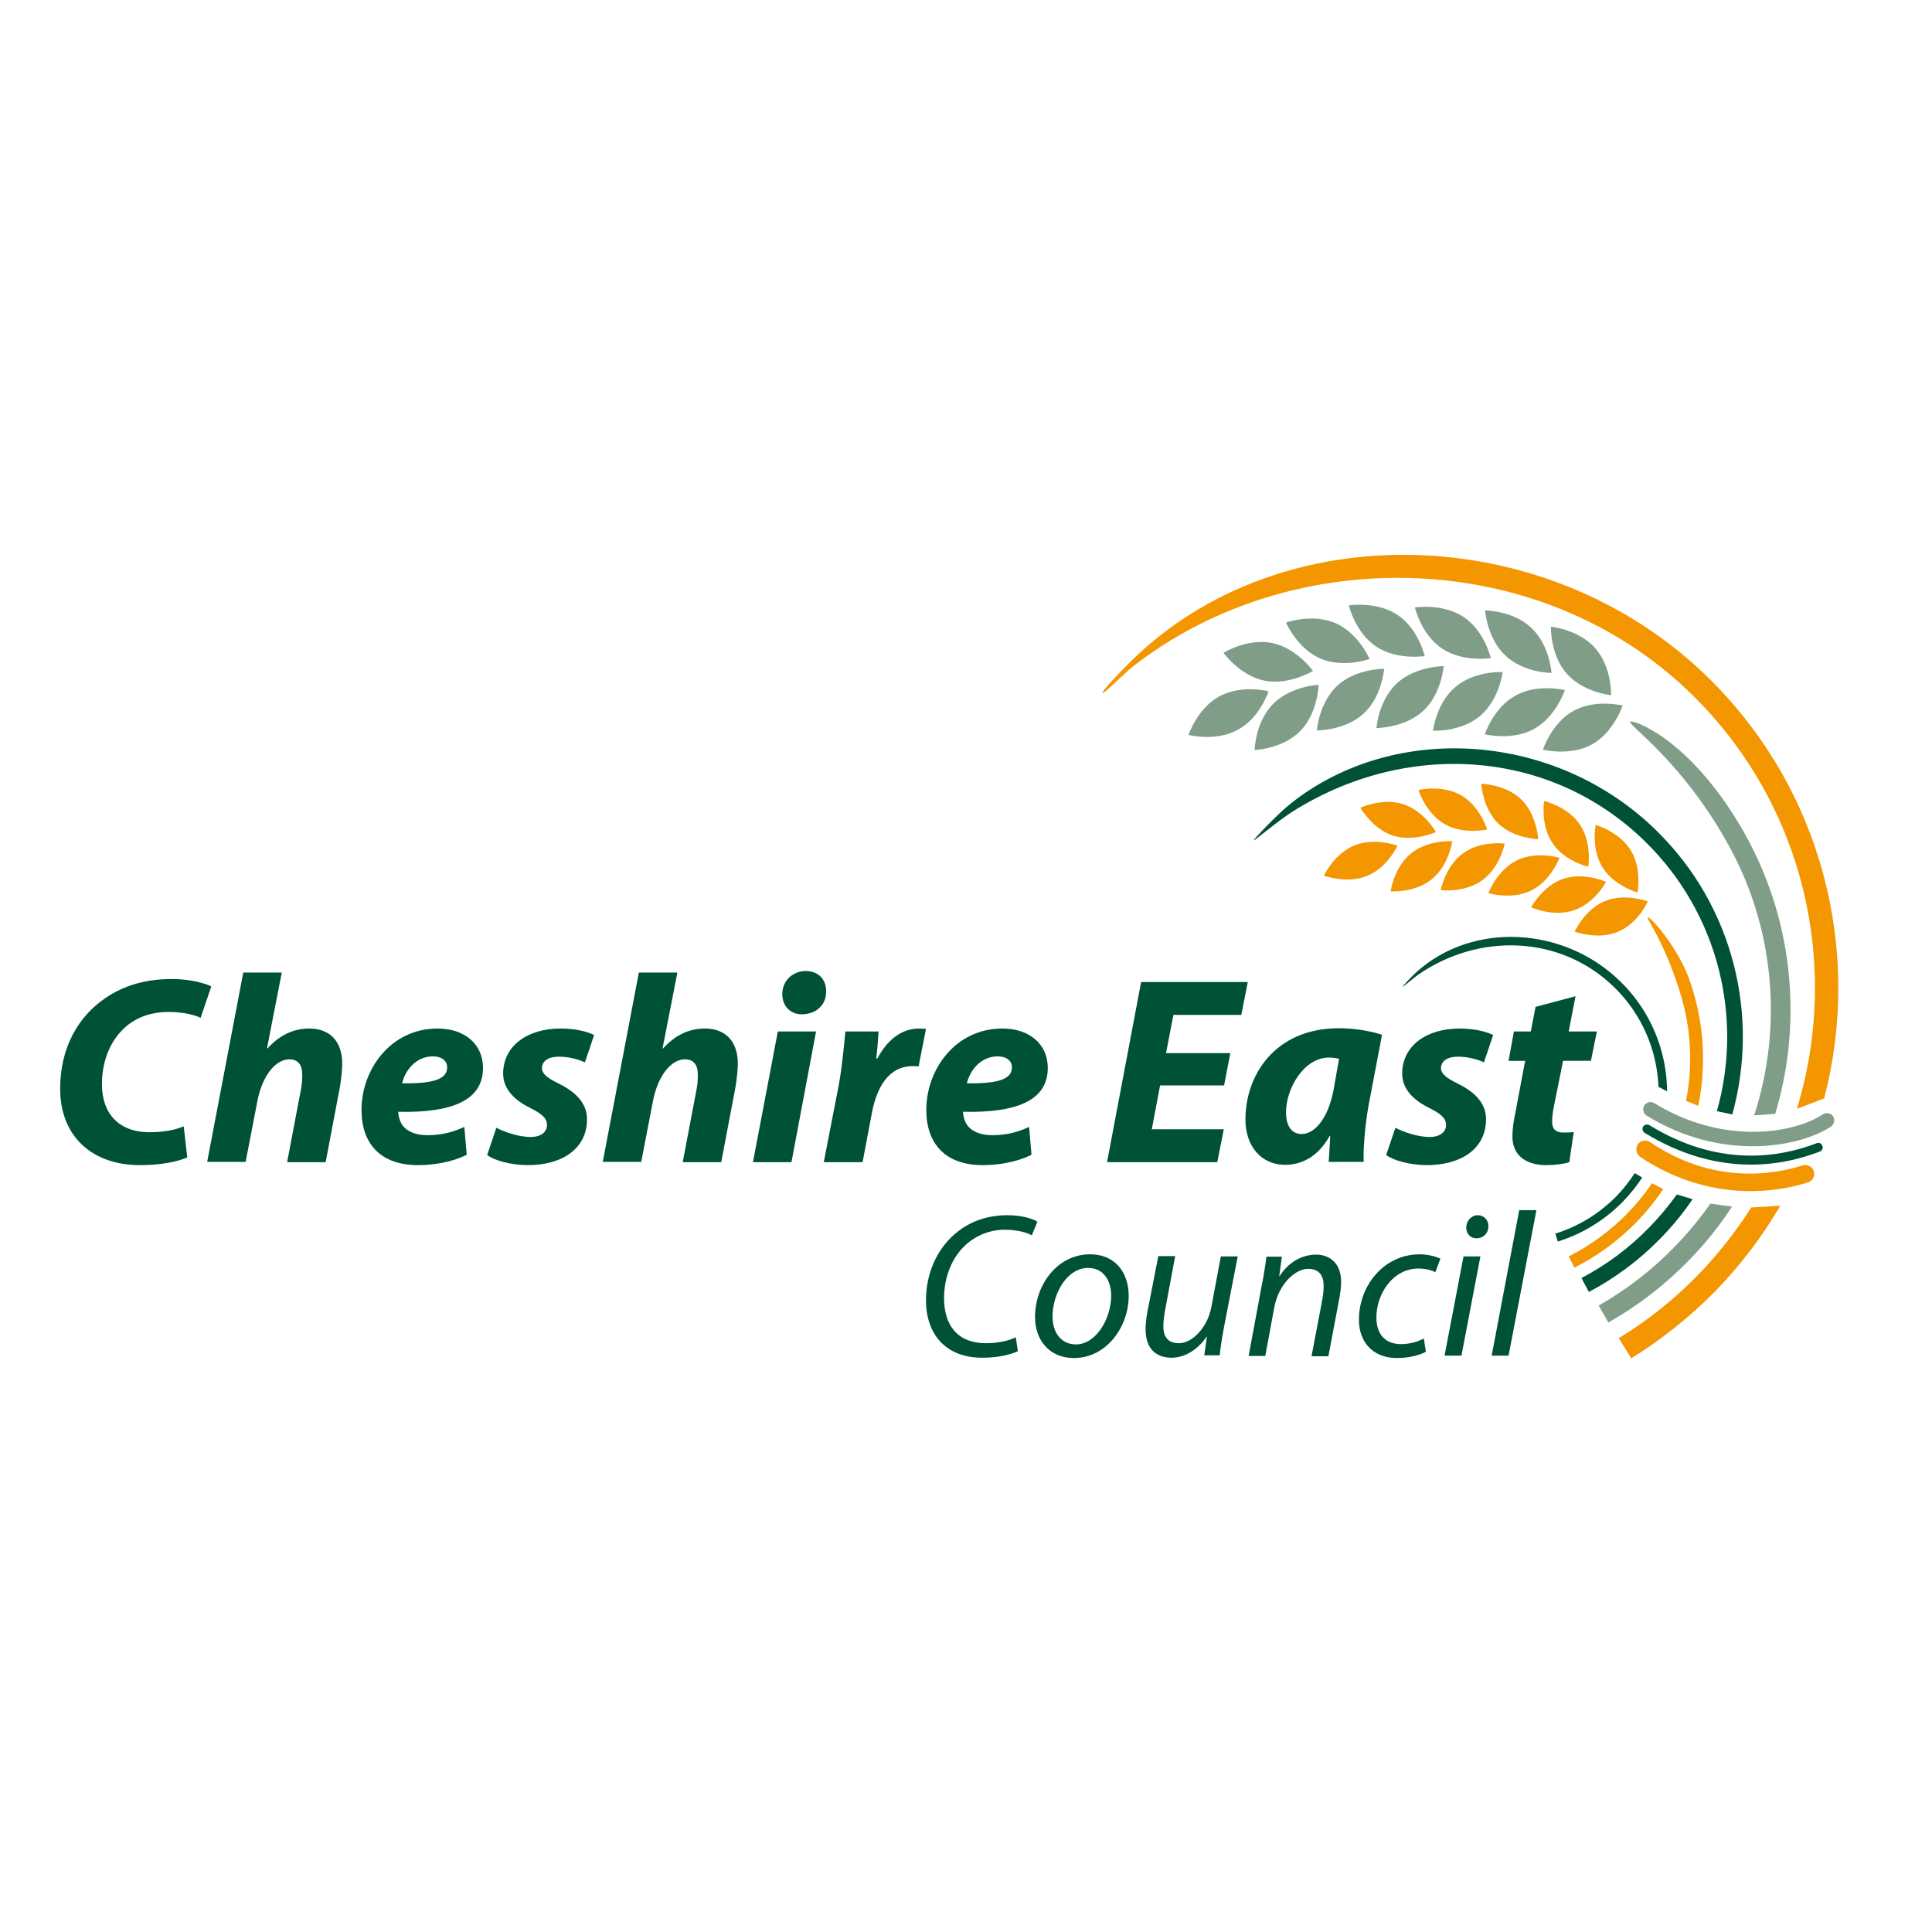 <?xml version="1.0" encoding="UTF-8"?> <svg xmlns="http://www.w3.org/2000/svg" xmlns:xlink="http://www.w3.org/1999/xlink" version="1.1" id="layer" x="0px" y="0px" viewBox="0 0 652 652" style="enable-background:new 0 0 652 652;" xml:space="preserve"> <style type="text/css"> .st0{fill:#005234;} .st1{fill:#F39600;} .st2{fill:#809D88;} </style> <g> <path class="st0" d="M562.6,368.3c-0.1-13.5-5.4-27-15.8-37.1c-19-18.6-49.7-20.2-68.6-3.3c-1.7,1.5-4.9,4.9-4.8,5.1 c0.1,0.1,3.3-2.7,5.1-4c20.6-14.3,48.2-13.5,66.3,4.2c9.4,9.2,14.4,21.3,14.9,33.6L562.6,368.3z"></path> <path class="st0" d="M551.7,395.9c-1.8,2.7-3.8,5.3-6.1,7.7c-5.8,5.9-12.9,10.3-20.7,12.7l0.8,2.7c8.3-2.6,15.8-7.2,21.9-13.4 c2.5-2.6,4.7-5.3,6.6-8.2L551.7,395.9z"></path> <path class="st0" d="M584.6,376.1c9.2-33.1,0.6-70.2-25.7-95.9c-33.9-33.2-88.1-36.8-123.1-9.2c-4.6,3.6-12.9,12.4-12.7,12.6 c0.2,0.2,8.6-6.9,13.1-9.7C474,250,522.7,252.2,555.2,284c24.9,24.4,33.1,59.6,24.2,91L584.6,376.1z"></path> </g> <g> <path class="st0" d="M565.9,403.1c-2.8,3.9-5.9,7.6-9.3,11.1c-6.7,6.9-14.5,12.7-22.9,17.1l2.5,4.7c8.9-4.7,17.1-10.8,24.2-18.1 c4.1-4.2,7.7-8.6,10.8-13.2L565.9,403.1z"></path> <path class="st1" d="M615.6,370.7c12.9-49.3-0.3-104-39.2-142.1c-54.3-53.1-144.6-55.4-195.2-5c-3.2,3.2-9.6,9.8-9.1,10.2 c0.5,0.5,6.8-6.2,10.4-9c53.5-41.7,137.2-40.6,188.4,9.5c38.3,37.5,50.2,91.9,35.5,139.9L615.6,370.7z"></path> </g> <g> <path class="st1" d="M591,407.5c-5.1,8-11.1,15.7-18,22.8c-8,8.2-17,15.4-26.7,21.3l4.2,6.8c10.2-6.3,19.7-13.9,28.2-22.5 c8.7-8.9,16.1-18.7,22.1-29L591,407.5z"></path> <path class="st1" d="M608.3,393.3c-10.1,3.2-30.2,6.5-51.5-7.9c-1.4-0.9-3.2-0.5-4.1,0.8s-0.5,3.2,0.8,4.2 c24.4,16.3,47.8,11.5,56.7,8.6c1.6-0.5,2.4-2.2,1.9-3.8C611.6,393.7,609.9,392.8,608.3,393.3"></path> <path class="st0" d="M613.1,385.8c-13,5-33.4,8.1-56.5-6.1c-0.7-0.4-1.6-0.2-2.1,0.5c-0.4,0.7-0.2,1.6,0.5,2.1 c24.2,14.8,45.5,11.6,59.2,6.3c0.8-0.3,1.1-1.2,0.8-1.9C614.7,385.8,613.8,385.5,613.1,385.8"></path> <path class="st2" d="M615.1,376.1c-9.4,6.2-33.1,10.7-56.8-3.8c-1.2-0.7-2.7-0.4-3.4,0.8c-0.7,1.2-0.3,2.7,0.8,3.4 c25.6,15.7,51.7,10.6,62.2,3.7c1.1-0.8,1.5-2.3,0.7-3.5C617.8,375.6,616.3,375.3,615.1,376.1"></path> <path class="st2" d="M599.1,375.9c9.6-32,5.8-67.1-11.4-96.5c-17.9-30.6-37.1-36.8-37.6-35.8c-0.6,1.1,17.4,13.3,32.8,40.8 c15.9,28.2,18.9,61.7,9.1,92L599.1,375.9z"></path> <path class="st2" d="M577.2,406.2c-3.6,5.1-7.6,10-12.2,14.7c-7.6,7.8-16.2,14.4-25.5,19.7l3.3,5.7c9.9-5.6,19-12.6,27-20.8 c5.6-5.7,10.5-11.8,14.7-18.3L577.2,406.2z"></path> <path class="st2" d="M528.7,227.3c-5.6-6.4-5.3-15.8-5.3-15.8s9.4,0.9,15,7.3c5.6,6.4,5.3,15.8,5.3,15.8S534.3,233.7,528.7,227.3"></path> <path class="st2" d="M537.3,251.2c-7.4,4.1-16.6,1.8-16.6,1.8s2.9-9,10.3-13.1c7.4-4.1,16.6-1.8,16.6-1.8S544.7,247,537.3,251.2"></path> <path class="st2" d="M508,221.2c-6.2-5.8-6.8-15.2-6.8-15.2s9.4,0,15.6,5.9c6.2,5.8,6.8,15.2,6.8,15.2S514.2,227.1,508,221.2"></path> <path class="st2" d="M517.7,246c-7.4,4.1-16.6,1.8-16.6,1.8s2.9-9,10.4-13.1c7.4-4.1,16.6-1.8,16.6-1.8S525.1,241.9,517.7,246"></path> <path class="st2" d="M499.5,241.6c-6.5,5.5-15.9,5-15.9,5s1.1-9.4,7.6-14.8c6.5-5.5,15.9-5,15.9-5S506,236.1,499.5,241.6"></path> <path class="st2" d="M480.2,240c-6.3,5.7-15.7,5.7-15.7,5.7s0.7-9.4,7-15.2c6.3-5.7,15.7-5.7,15.7-5.7S486.5,234.3,480.2,240"></path> <path class="st2" d="M460.1,240.9c-6.3,5.7-15.7,5.6-15.7,5.6s0.7-9.4,7-15.2c6.3-5.7,15.7-5.6,15.7-5.6S466.4,235.2,460.1,240.9"></path> <path class="st2" d="M438.8,246.7c-6,6.1-15.4,6.4-15.4,6.4s0.2-9.4,6.2-15.5c6-6.1,15.4-6.5,15.4-6.5S444.8,240.6,438.8,246.7"></path> <path class="st2" d="M417.7,246.3c-7.5,4.1-16.6,1.7-16.6,1.7s3-9,10.4-13c7.5-4.1,16.6-1.7,16.6-1.7S425.2,242.3,417.7,246.3"></path> <path class="st2" d="M426.7,229.7c-8.3-1.7-13.8-9.4-13.8-9.4s8-5,16.4-3.3c8.3,1.7,13.8,9.4,13.8,9.4S435,231.4,426.7,229.7"></path> <path class="st2" d="M486.7,218.9c-7.1-4.7-9.2-13.9-9.2-13.9s9.3-1.5,16.4,3.2s9.2,13.9,9.2,13.9S493.8,223.6,486.7,218.9"></path> <path class="st2" d="M464.4,218.2c-7.1-4.8-9.2-13.9-9.2-13.9s9.3-1.5,16.4,3.2c7.1,4.7,9.2,13.9,9.2,13.9S471.5,222.9,464.4,218.2 "></path> <path class="st2" d="M445.5,222.2c-7.8-3.4-11.5-12.1-11.5-12.1s8.9-3.2,16.7,0.2c7.8,3.4,11.5,12.1,11.5,12.1 S453.3,225.6,445.5,222.2"></path> <path class="st1" d="M573.1,373.2c2.8-13.4,2-27.4-2.3-40.6c-3.6-11.9-13.9-23.5-14.7-23c-0.6,0.5,5.2,7.3,10.8,25.1 c3.8,11.9,4.5,24.6,2.1,36.8L573.1,373.2z"></path> <path class="st1" d="M557.5,399.3c-2.4,3.6-5.2,7-8.3,10.2c-5.8,5.9-12.5,10.8-19.8,14.5l1.9,3.8c7.8-3.9,14.8-9.1,20.9-15.3 c3.4-3.5,6.5-7.3,9.1-11.2L557.5,399.3z"></path> <path class="st1" d="M540.8,292.7c-3.9-6.3-2.3-14.3-2.3-14.3s7.9,2.2,11.8,8.5c3.9,6.3,2.3,14.3,2.3,14.3S544.7,299,540.8,292.7"></path> <path class="st1" d="M545.9,314.5c-6.8,2.8-14.5-0.1-14.5-0.1s3.4-7.5,10.2-10.3c6.8-2.8,14.5,0.1,14.5,0.1 S552.8,311.7,545.9,314.5"></path> <path class="st1" d="M531.2,307.2c-7,2.4-14.5-1-14.5-1s3.9-7.2,10.8-9.6c7-2.4,14.5,1,14.5,1S538.2,304.8,531.2,307.2"></path> <path class="st1" d="M516.8,300.5c-6.6,3.3-14.5,0.9-14.5,0.9s2.9-7.7,9.5-11c6.6-3.3,14.5-0.9,14.5-0.9S523.4,297.2,516.8,300.5"></path> <path class="st1" d="M500.3,297c-6,4.4-14.1,3.4-14.1,3.4s1.6-8.1,7.5-12.4c6-4.4,14.1-3.3,14.1-3.3S506.3,292.6,500.3,297"></path> <path class="st1" d="M483.2,296.7c-5.7,4.7-13.9,4.1-13.9,4.1s1.1-8.1,6.9-12.8c5.8-4.7,13.9-4.1,13.9-4.1S489,292,483.2,296.7"></path> <path class="st1" d="M461.3,295.6c-6.8,2.8-14.5-0.1-14.5-0.1s3.4-7.4,10.3-10.2c6.9-2.8,14.5,0.1,14.5,0.1 S468.2,292.9,461.3,295.6"></path> <path class="st1" d="M470.1,282c-7-2.3-11-9.4-11-9.4s7.4-3.5,14.5-1.2c7,2.3,11,9.4,11,9.4S477.1,284.2,470.1,282"></path> <path class="st1" d="M523.9,284.5c-4.1-6.1-2.8-14.2-2.8-14.2s8,1.9,12.1,8c4.1,6.1,2.8,14.2,2.8,14.2S528,290.7,523.9,284.5"></path> <path class="st1" d="M505.6,277.9c-5.3-5.2-5.7-13.4-5.7-13.4s8.2,0.2,13.5,5.3c5.3,5.2,5.7,13.4,5.7,13.4S510.9,283,505.6,277.9"></path> <path class="st1" d="M487.5,278.1c-6.4-3.7-8.8-11.5-8.8-11.5s8-1.9,14.4,1.8c6.4,3.7,8.8,11.5,8.8,11.5S493.9,281.8,487.5,278.1"></path> <path class="st0" d="M63.2,390.6c-3.2,1.4-8.7,2.6-16,2.6c-16.1,0-26.9-9.7-26.9-25.8c0-13.8,6.1-24.4,15.3-30.6 c6.3-4.3,13.7-6.4,22.3-6.4c6.6,0,11.5,1.5,13.4,2.5l-3.6,10.6c-1.7-0.9-5.8-2-11-2c-5.2,0-10.2,1.6-13.9,4.7 c-5.1,4.2-8.4,11.2-8.4,19.7c0,9.7,5.5,16.2,16.1,16.2c4.3,0,8.6-0.7,11.5-2L63.2,390.6z"></path> <path class="st0" d="M69.9,392.2l12.2-64h13l-5,25.6h0.2c3.7-4.1,8.3-6.7,14.1-6.7c6.9,0,11.1,4.3,11.1,11.9c0,2.1-0.4,5.5-0.8,7.9 l-4.8,25.3h-13l4.6-24.2c0.4-1.7,0.5-3.6,0.5-5.4c0-3-1.2-5.1-4.4-5.1c-4.6,0-9.2,5.6-10.8,14.4l-3.9,20.2H69.9z"></path> <path class="st0" d="M157.5,389.7c-5.1,2.6-11.5,3.5-16.4,3.5c-12.6,0-19.1-7.1-19.1-18.7c0-13.4,9.7-27.4,25.7-27.4 c8.9,0,15.3,5.1,15.3,13.3c0,11.2-10.9,15.2-28.6,14.8c0,1.3,0.5,3.2,1.4,4.5c1.7,2.3,4.7,3.4,8.5,3.4c4.8,0,8.8-1.1,12.4-2.8 L157.5,389.7z M150.9,360.2c0-2.2-1.8-3.7-4.8-3.7c-6,0-9.5,5.1-10.4,9.1C145.8,365.7,150.9,364.4,150.9,360.2L150.9,360.2z"></path> <path class="st0" d="M167.5,380.6c2.5,1.3,7.3,3.1,11.6,3.1c3.6,0,5.5-1.8,5.5-4c0-2.2-1.5-3.7-5.5-5.7c-5.1-2.5-9.3-6.2-9.3-11.7 c0-9.2,8-15.2,19.4-15.2c5.1,0,9.2,1.1,11.3,2.2l-3.1,9.2c-1.8-0.8-5-1.9-8.8-1.9c-3.4,0-5.7,1.4-5.7,3.9c0,1.8,1.8,3.3,5.3,5 c4.9,2.4,9.9,6,9.9,12.2c0,10.1-8.6,15.6-20.3,15.5c-5.5-0.1-10.8-1.5-13.4-3.4L167.5,380.6z"></path> <path class="st0" d="M203.4,392.2l12.2-64h13l-5,25.6h0.2c3.7-4.1,8.3-6.7,14.1-6.7c6.9,0,11.1,4.3,11.1,11.9 c0,2.1-0.4,5.5-0.8,7.9l-4.8,25.3h-13l4.6-24.2c0.4-1.7,0.5-3.6,0.5-5.4c0-3-1.2-5.1-4.4-5.1c-4.6,0-9.2,5.6-10.8,14.4l-3.9,20.2 H203.4z"></path> <path class="st0" d="M254.1,392.2l8.4-44.1h12.9l-8.3,44.1H254.1z M270.6,342.3c-3.8,0-6.6-2.7-6.6-6.8c0-4.7,3.7-7.8,7.9-7.8 c4.1,0,6.9,2.6,6.9,6.8C278.9,339.4,275.1,342.3,270.6,342.3L270.6,342.3z"></path> <path class="st0" d="M278,392.2l5.1-26.2c1.2-6.7,1.8-14.1,2.2-17.9h11.2c-0.2,3-0.4,6-0.8,9.1h0.4c3.1-5.9,7.9-10.1,14-10.1 c0.9,0,1.7,0.1,2.4,0.1l-2.5,12.7c-0.5-0.1-1.3-0.1-2-0.1c-8.2,0-12.2,7.3-13.8,16l-3.1,16.4H278z"></path> <path class="st0" d="M348.1,389.7c-5.1,2.6-11.6,3.5-16.4,3.5c-12.6,0-19.1-7.1-19.1-18.7c0-13.4,9.7-27.4,25.7-27.4 c8.9,0,15.3,5.1,15.3,13.3c0,11.2-10.9,15.2-28.6,14.8c0,1.3,0.5,3.2,1.4,4.5c1.7,2.3,4.7,3.4,8.5,3.4c4.8,0,8.8-1.1,12.4-2.8 L348.1,389.7z M341.5,360.2c0-2.2-1.8-3.7-4.8-3.7c-6,0-9.5,5.1-10.4,9.1C336.4,365.7,341.5,364.4,341.5,360.2L341.5,360.2z"></path> <polygon class="st0" points="413.1,366.3 391.5,366.3 388.7,381.1 413,381.1 410.8,392.2 373.6,392.2 385.1,331.4 421.1,331.4 418.9,342.5 396,342.5 393.5,355.4 415.2,355.4 "></polygon> <path class="st0" d="M448.4,392.2c0.1-2.5,0.4-5.6,0.5-8.8h-0.2c-4.1,7.3-9.8,9.7-15,9.7c-7.9,0-13.4-6.1-13.4-15.3 c0-14.9,9.9-30.8,31.6-30.8c5.3,0,10.9,1,14.5,2.2l-4.4,23.1c-1.1,5.7-2,14.3-1.8,19.8H448.4z M451.9,357.3c-1-0.2-2.1-0.4-3.4-0.4 c-8.4,0-14.5,10.3-14.5,18.5c0,4.3,1.7,7.3,5.3,7.3c3.9,0,8.8-4.4,10.8-15.2L451.9,357.3z"></path> <path class="st0" d="M470.9,380.6c2.5,1.3,7.3,3.1,11.6,3.1c3.6,0,5.5-1.8,5.5-4c0-2.2-1.5-3.7-5.5-5.7c-5.1-2.5-9.3-6.2-9.3-11.7 c0-9.2,8-15.2,19.4-15.2c5.1,0,9.2,1.1,11.3,2.2l-3.1,9.2c-1.8-0.8-5-1.9-8.8-1.9c-3.4,0-5.7,1.4-5.7,3.9c0,1.8,1.8,3.3,5.3,5 c4.9,2.4,9.9,6,9.9,12.2c0,10.1-8.6,15.6-20.3,15.5c-5.5-0.1-10.8-1.5-13.4-3.4L470.9,380.6z"></path> <path class="st0" d="M531.7,336.2l-2.3,11.9h9.5l-2,9.9h-9.4l-3,14.9c-0.4,1.8-0.7,4.1-0.7,5.6c0,2.2,0.9,3.7,3.8,3.7 c1.1,0,2.4,0,3.5-0.2l-1.5,10.2c-1.7,0.6-5,1-7.7,1c-7.8,0-11.5-4-11.5-9.6c0-2.3,0.3-4.8,1-8.1l3.3-17.5h-5.6l1.8-9.9h5.7l1.6-8.3 L531.7,336.2z"></path> <path class="st0" d="M343.5,456c-2.6,1.2-6.8,2.2-12.1,2.2c-11.8,0-18.9-7.5-18.9-19.4c0-8.8,3.5-17.1,9.9-22.5 c4.8-4.1,10.8-6.2,17.6-6.2c5.1,0,8.8,1.3,10.1,2.2l-1.9,4.6c-1.7-1-5-1.9-9.2-1.9c-4.8,0-9.7,1.9-13.3,5.3 c-4.4,4.1-7.1,10.6-7.1,17.8c0,8.3,3.8,15.2,14.2,15.2c3.5,0,7.4-0.7,10-2L343.5,456z"></path> <path class="st0" d="M362.4,458.3c-8.4,0-13.1-6.2-13.1-13.8c0-11.1,7.7-21.2,18.5-21.2c9.1,0,13.1,6.8,13.1,13.9 C381,447.5,373.6,458.3,362.4,458.3L362.4,458.3z M363.1,453.7c6.8,0,11.9-8.7,11.9-16.5c0-3.9-1.8-9.3-7.8-9.3 c-7.2,0-12,8.8-12,16.4C355.2,449.8,358.2,453.7,363.1,453.7L363.1,453.7z"></path> <path class="st0" d="M417.7,424l-4.6,23.7c-0.7,3.7-1.2,7-1.5,9.7h-5.2l0.9-6.3h-0.1c-3,4.4-7.4,7.1-11.8,7.1 c-4.3,0-8.8-2.1-8.8-9.7c0-1.6,0.2-3.4,0.6-5.7l3.7-18.9h5.7l-3.5,18.7c-0.3,1.9-0.5,3.5-0.5,4.9c0,3.5,1.4,5.8,5.3,5.8 c4.2,0,9.5-4.9,10.9-12.2l3.2-17.1H417.7z"></path> <path class="st0" d="M421.4,457.5l4.4-23.7c0.8-3.7,1.2-7,1.6-9.7h5.2l-0.9,6.6h0.1c3-4.7,7.5-7.3,12.4-7.3c3.9,0,8.4,2.3,8.4,9.3 c0,1.5-0.3,3.7-0.6,5.4l-3.7,19.6h-5.7l3.7-19.4c0.2-1.2,0.4-2.8,0.4-4.3c0-3.3-1.3-5.8-5.3-5.8c-4.1,0-9.9,4.9-11.4,13.2l-3,16.2 H421.4z"></path> <path class="st0" d="M481.2,456.2c-1.7,0.9-5.2,2.1-9.7,2.1c-8.6,0-12.9-5.8-12.9-12.9c0-11.5,8.4-22.1,20.5-22.1 c3.1,0,5.9,0.9,7,1.5l-1.7,4.5c-1.3-0.6-3.2-1.2-5.7-1.2c-8.7,0-14.2,8.6-14.2,16.5c0,5.5,2.8,9,8.3,9c3.4,0,6-1,7.7-1.9 L481.2,456.2z"></path> <path class="st0" d="M487.5,457.5l6.4-33.5h5.7l-6.4,33.5H487.5z M498.2,417.9c-2,0-3.4-1.6-3.4-3.7c0.1-2.3,1.8-4.1,3.9-4.1 s3.6,1.6,3.6,3.7C502.3,416.2,500.6,417.9,498.2,417.9L498.2,417.9z"></path> <polygon class="st0" points="503.4,457.5 512.7,408.4 518.5,408.4 509.1,457.5 "></polygon> </g> </svg> 